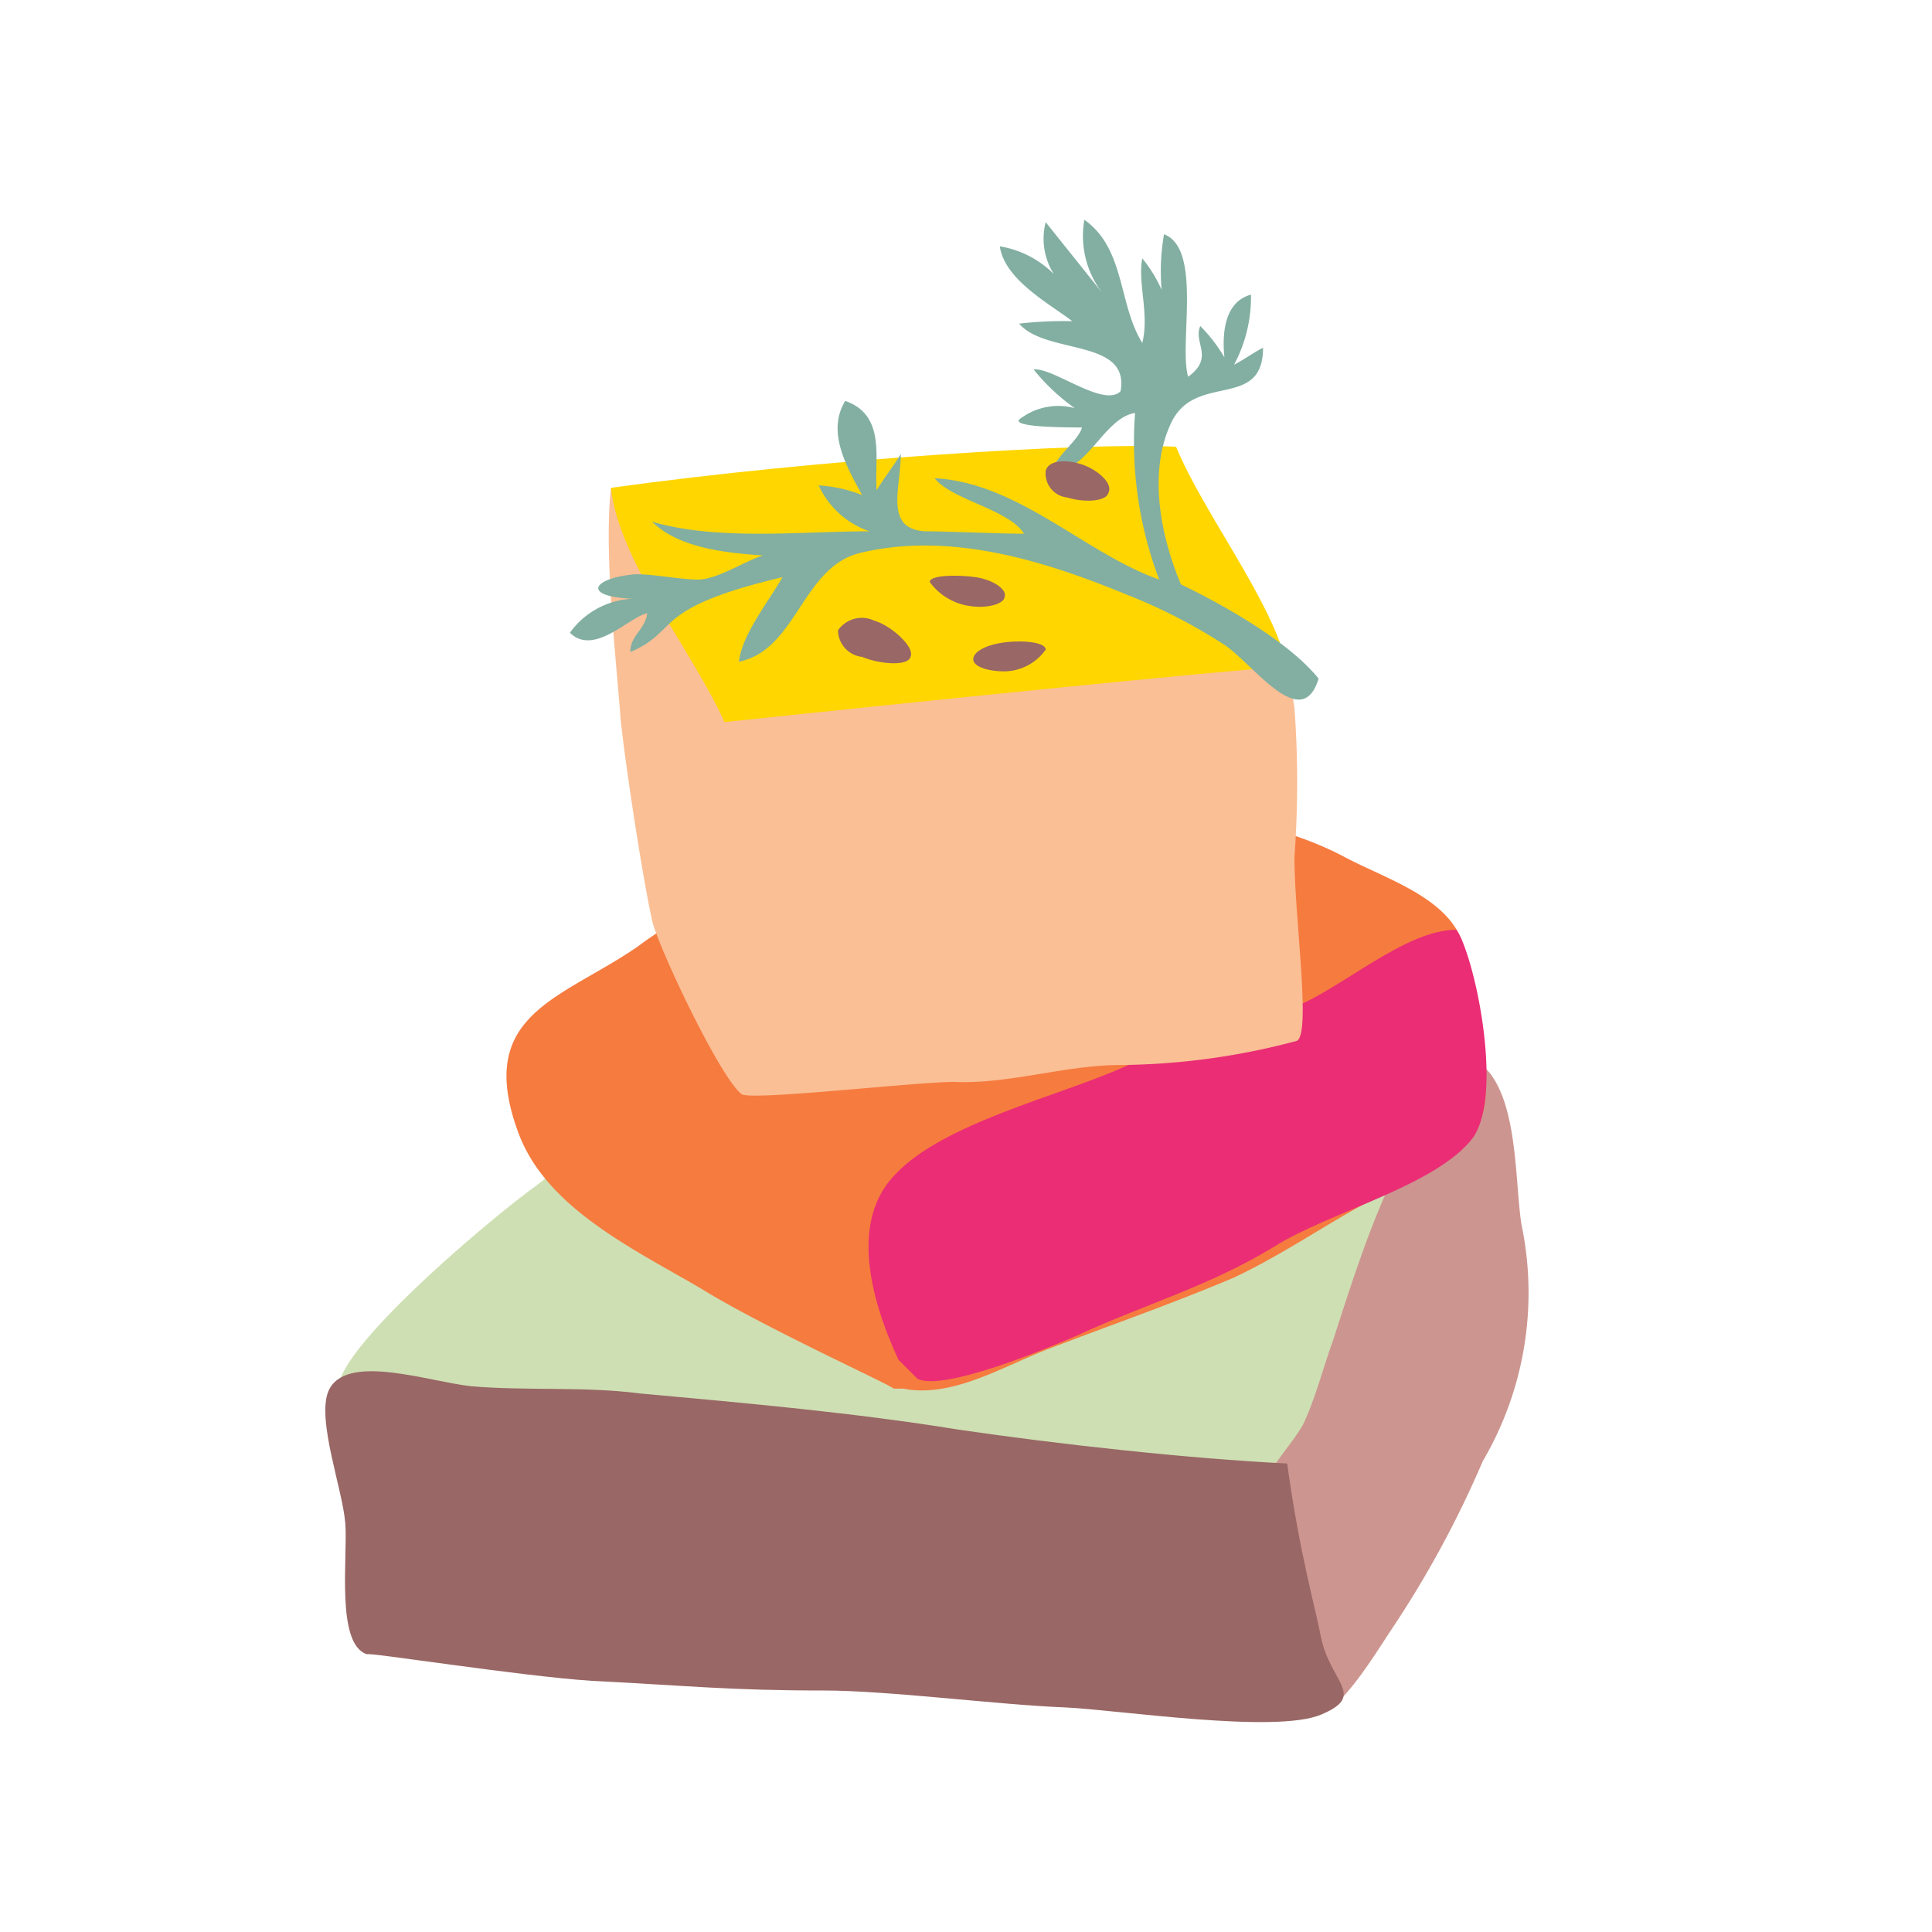 <svg xmlns="http://www.w3.org/2000/svg" viewBox="0 0 80 80" class="category-imageSvg icon cat-670">
    <g>
        <path d="M14.2,57.9c-1.5-1.1,6.3-7.6,8-8.8,1.3-1,2.5-2.2,3.8-3.1,1.9-1.3,2.9-1.1,5.3-1.1,6.7,0,13.7.4,20.3-.4a65,65,0,0,1,9.9-.5c-0.2,2.6-2.8,5.6-4,7.9a51.71,51.71,0,0,0-2.8,6.4c-0.9,2.6-1,2.4-3.8,2.3-2.6-.1-5.2,0-7.7,0-4.5,0-9.3.4-13.7-.2-4-.6-7.9-1.7-11.8-2.5-1.3-.2-2.6-0.3-3.9-0.5" fill="#cedfb3" />
        <path d="M53.9,69.9c0.4,3,2.9-1.2,3.7-2.4a42.84,42.84,0,0,0,3.8-7A13.77,13.77,0,0,0,63,50.7c-0.3-1.9-.1-5.7-1.9-6.8-3.1,2.6-4.7,7.9-5.9,11.6-0.4,1.1-.7,2.3-1.2,3.4-0.4.8-1.5,1.9-1.7,2.7C51.9,63.3,53.9,69.9,53.9,69.9Z" fill="#cd958f" />
        <path d="M24.5,69.6c4,0.2,5.7.4,9.6,0.4,2.7,0,7.3.6,10,.7,2.2,0.1,8.7,1.1,10.6.3s0.4-1.3,0-3.2c-0.2-1.1-.9-3.5-1.4-7.2-4.1-.2-9.5-0.8-13.6-1.4-4.3-.7-8.8-1.1-13.2-1.5-2.3-.3-4.7-0.1-7-0.3-1.8-.2-5.2-1.4-5.9.2-0.5,1.2.6,4.1,0.7,5.5s-0.4,5,.9,5.4C15.2,68.4,21.5,69.4,24.5,69.6Z" fill="#996765" />
        <path d="M29.1,53.4c-2.7-1.6-6.4-3.3-7.6-6.4-1.9-5,1.7-5.6,4.9-7.8a13.87,13.87,0,0,1,4-2.1c2.3-.7,4.5-1.5,6.8-2.2a51.14,51.14,0,0,1,5.3-1.3c1.5-.4,2.4-1.1,4-0.7,3.1,0.8,6.4,1.1,9.2,2.6,1.9,1,4.7,1.8,5,4.1,0.2,1.8,1.4,5.4.5,7s-3.3,2.5-4.8,3.3c-1.8,1-3.4,2.1-5.3,3-2.6,1.1-5.2,2-7.8,3-1.8.7-3.9,2-5.9,1.6H37C37,57.4,31.7,55,29.1,53.4Z" fill="#f67b3f" />
        <path d="M37.2,56.3c-1.2-2.6-2-5.8-.1-7.7,2-2.1,6.7-3.2,9.4-4.4,2.2-1,4.8-1.6,7.1-2.5,2-.8,4.6-3.2,6.7-3.2,0.7,0.9,2,6.7.7,8.6-1.5,2-6,3.1-8.2,4.5-2.8,1.7-5.4,2.4-8.2,3.7-1.4.6-5.5,2.3-6.6,1.8Z" fill="#ea2d75" />
        <path d="M53.6,35.5a42.77,42.77,0,0,0,0-6.2c-0.3-1.7.1-1.4-1.6-1.7-2.8-.5-6.3,0-9.1.2-4.6.4-7.4,0.2-11.9,1-0.1-.4-4.3-6-5.7-8.6-0.3,2.7.2,6.9,0.4,9.6,0.2,1.9.9,6.5,1.3,8.3,0.2,1,2.8,6.5,3.7,7.2,0.3,0.3,7.2-.5,8.8-0.5,2.3,0.1,4.6-.7,6.9-0.7a29.06,29.06,0,0,0,7.3-1C54.3,42.8,53.6,38,53.6,35.5Z" fill="#fabf95" />
        <path d="M30,29.9c-1.3-2.9-4.4-6.7-4.7-9.7,8.6-1.2,19.8-1.9,23.4-1.7,1.1,2.7,4,6.4,4.6,9.1C48.9,27.9,30,29.9,30,29.9Z" fill="#ffd600" />
        <path d="M48.9,24.2c-0.8-1.9-1.4-4.6-.4-6.7s3.8-.5,3.8-3.1c-0.4.2-.8,0.5-1.2,0.7a5.92,5.92,0,0,0,.7-2.9c-1.1.3-1.2,1.6-1.1,2.6a6.42,6.42,0,0,0-1-1.3c-0.3.7,0.6,1.3-.5,2.1-0.4-1.3.6-5.3-1-5.9a8.88,8.88,0,0,0-.1,2.3,5.67,5.67,0,0,0-.8-1.3c-0.2,1,.3,2.3,0,3.5-1-1.6-.7-3.9-2.4-5.1a3.88,3.88,0,0,0,.8,3.1l-2.4-3a2.73,2.73,0,0,0,.8,2.7,4.11,4.11,0,0,0-2.7-1.7c0.2,1.4,2.1,2.4,3,3.1a16.2,16.2,0,0,0-2.2.1c1.1,1.3,4.6.6,4.2,2.8-0.7.7-2.8-1-3.6-.9a8.52,8.52,0,0,0,1.7,1.6,2.6,2.6,0,0,0-2.2.4c-0.7.4,1.9,0.4,2.5,0.4-0.1.5-1.2,1.3-1.2,1.8,1.4,0.1,2.1-2.2,3.4-2.4A16.1,16.1,0,0,0,48,24c-3.1-1.1-5.8-4-9.3-4.2,0.7,0.9,3.1,1.3,3.7,2.3-1,0-3.2-.1-4.1-0.1-1.7-.1-1-1.8-1-3.2-0.3.5-.7,1-1,1.5-0.1-1.3.4-3.1-1.3-3.7-0.8,1.3.1,2.8,0.7,3.9a5.84,5.84,0,0,0-1.8-.4A3.6,3.6,0,0,0,36,22c-2.8,0-6.3.4-9-.4,1.1,1.1,3.1,1.3,4.6,1.4-0.7.2-1.9,1-2.7,1s-2.2-.3-2.8-0.2c-1.7.2-2,1,.5,1a3.37,3.37,0,0,0-3,1.4c1,1,2.5-.7,3.2-0.8-0.1.7-.7,0.9-0.7,1.6,2.1-.9.8-1.8,6.3-3.1-0.5.9-1.7,2.4-1.8,3.5,2.4-.5,2.6-3.9,5-4.5,3.7-.9,7.6.3,11,1.7a22.68,22.68,0,0,1,4.1,2.1c1.2,0.8,3.2,3.7,3.9,1.4C53,26.1,48.9,24.2,48.9,24.2Z" fill="#82afa1" />
        <path d="M43.3,26.9a2.13,2.13,0,0,1-1.7.9c-0.7,0-1.3-.2-1.3-0.5s0.5-.6,1.3-0.7S43.3,26.6,43.3,26.9Z" fill="#996765" />
        <path d="M45.9,20.4c-0.1.4-1.1,0.4-1.7,0.2a1,1,0,0,1-.9-1.1c0.1-.4.7-0.5,1.4-0.3S46.1,20,45.9,20.4Z" fill="#996765" />
        <path d="M41.6,24.7c0,0.3-.7.5-1.4,0.4a2.48,2.48,0,0,1-1.7-1c0-.3,1.2-0.3,1.9-0.2S41.7,24.4,41.6,24.7Z" fill="#996765" />
        <path d="M37.7,27.2c-0.1.4-1.3,0.3-2,0a1.12,1.12,0,0,1-1-1.1,1.2,1.2,0,0,1,1.5-.4C36.9,25.9,37.9,26.8,37.7,27.2Z" fill="#996765" />
    </g>
</svg>

